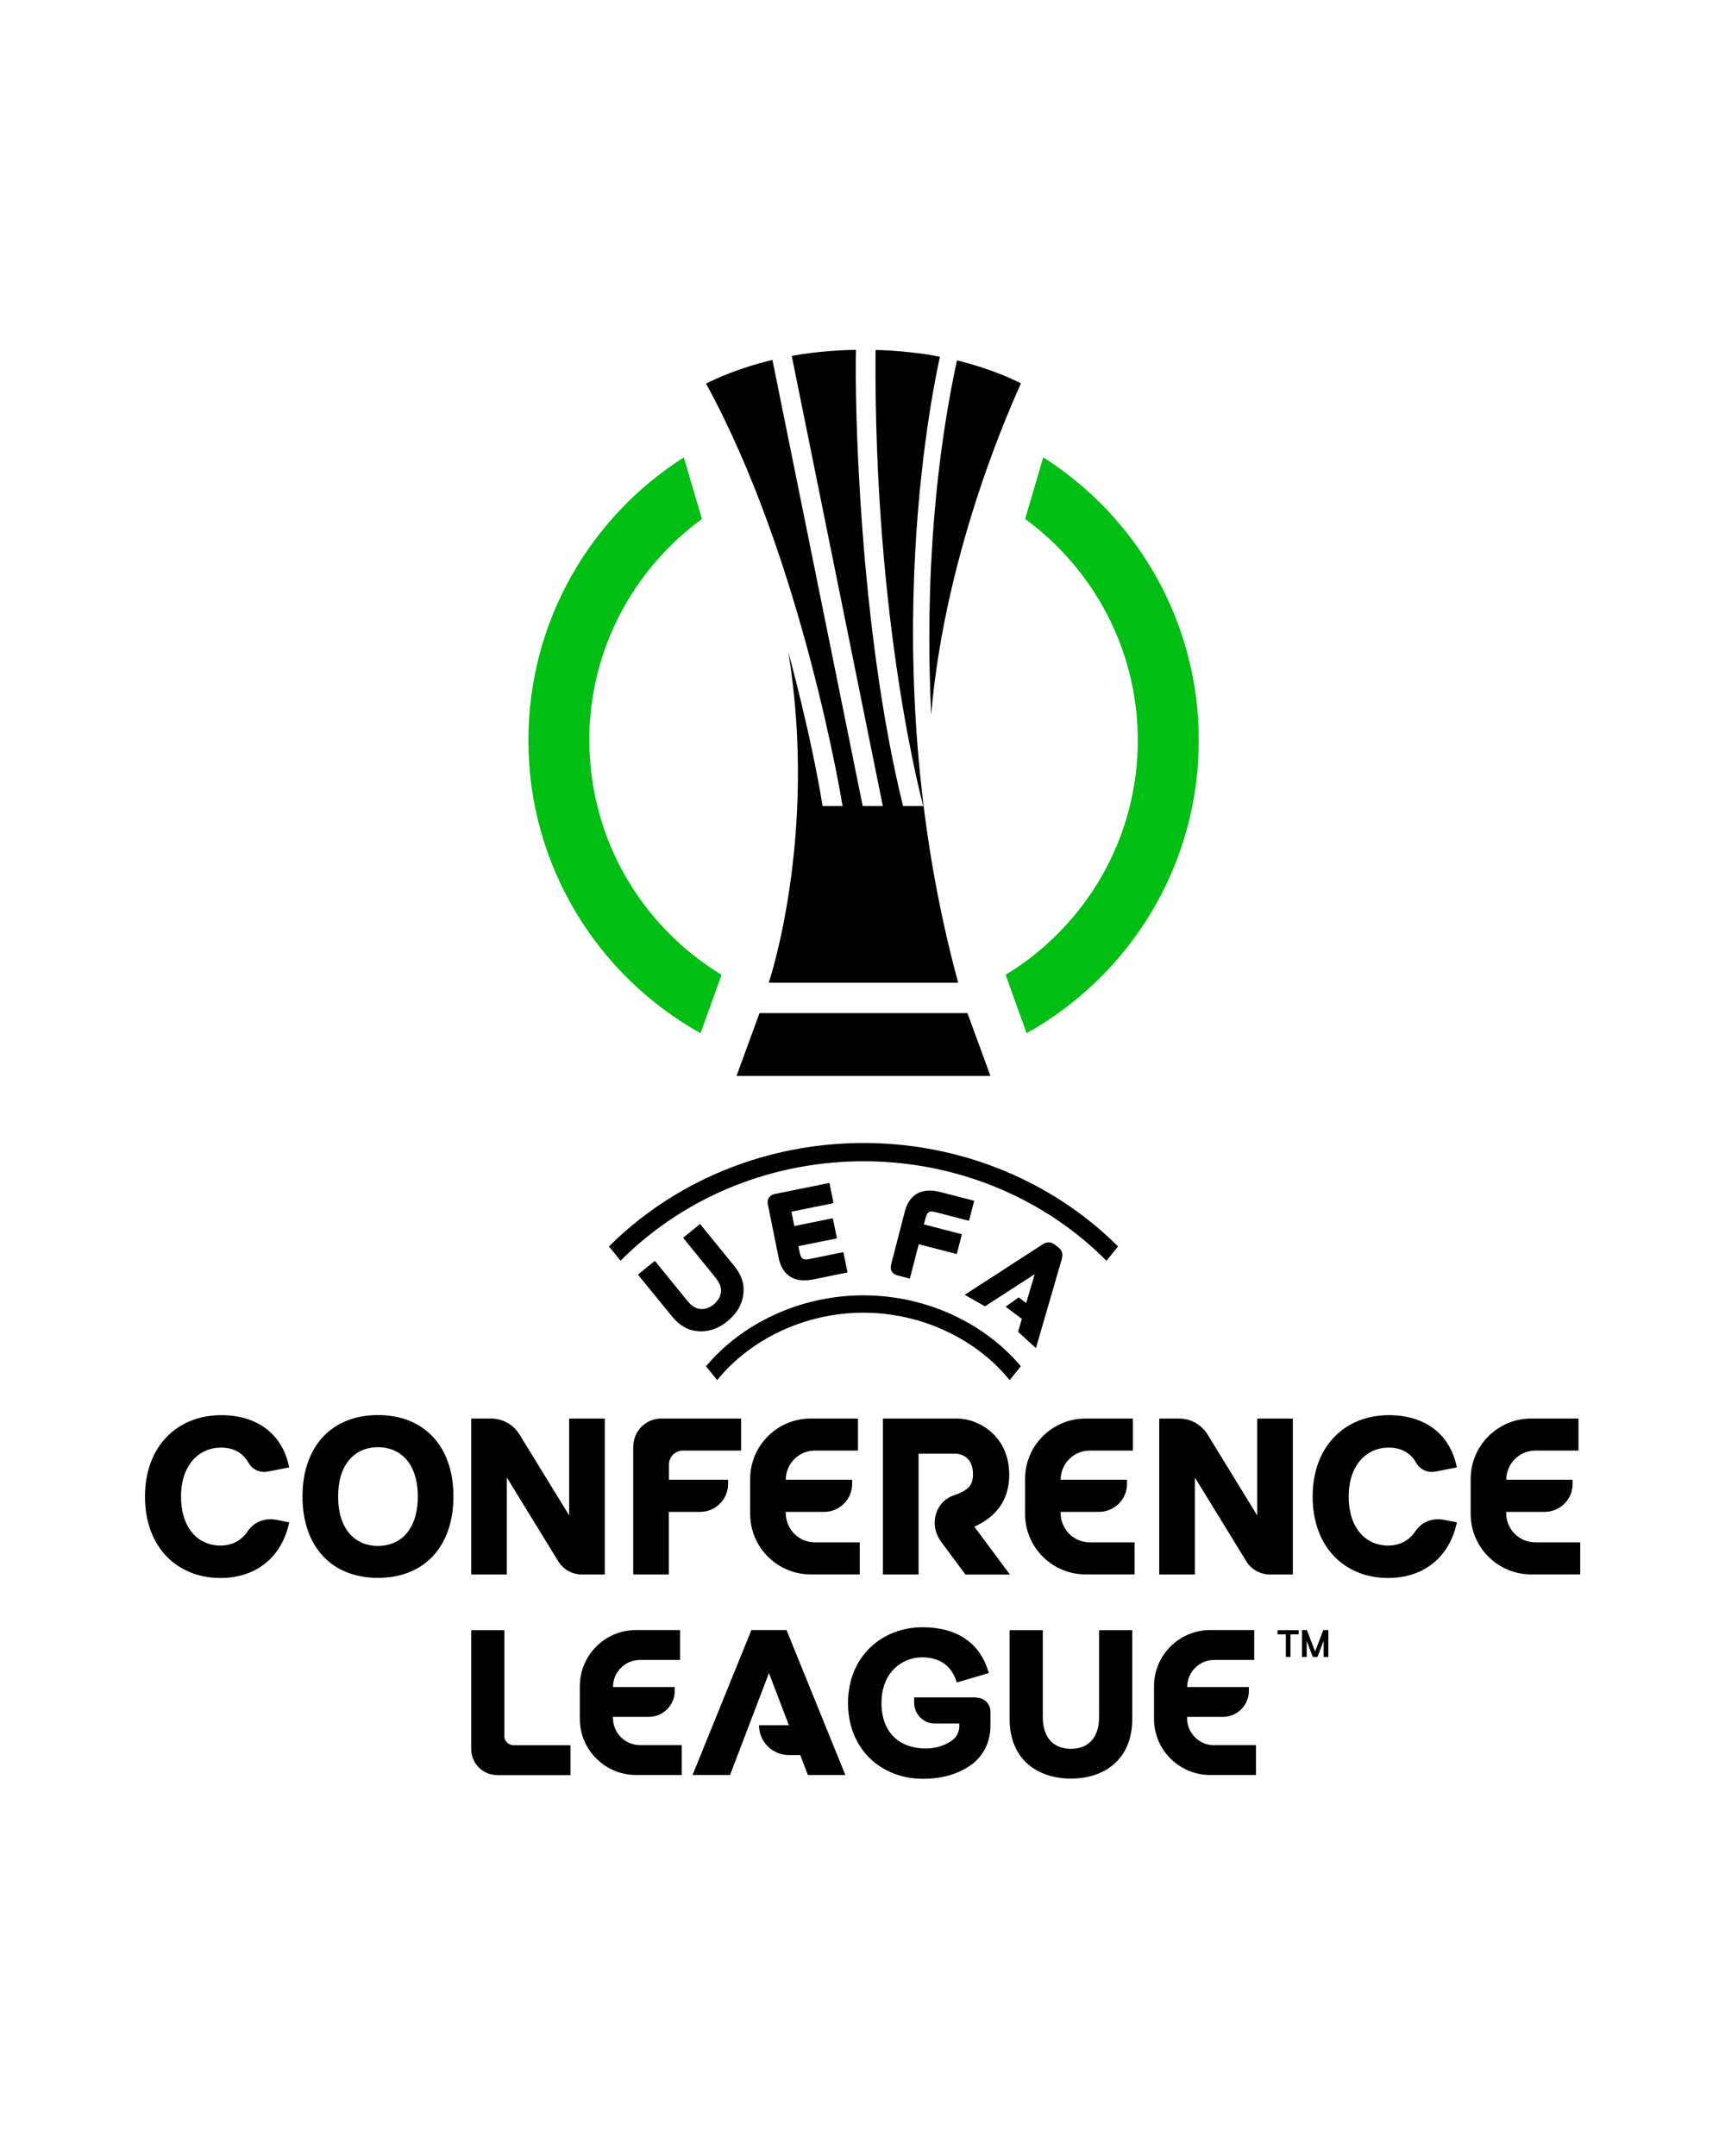 <?xml version="1.0" encoding="UTF-8"?>
<svg xmlns="http://www.w3.org/2000/svg" version="1.1" viewBox="0 0 168 210">
  <defs>
    <style>
      .cls-1 {
        fill: #00be14;
      }
    </style>
  </defs>
  <g>
    <g id="Layer_1">
      <g>
        <g>
          <path d="M73.97,98.68l-2.24,6.12h24.73l-2.24-6.12h-20.26ZM80.11,78.5c-1.11-6.92-3.34-15.02-3.34-15.02,2.93,17.95-1.9,32.24-1.9,32.24h18.45c-8.56-31.43-2.03-59.77-1.78-60.97-1.42-.32-4.35-.64-6.27-.66-.2,26.79,4.65,44.42,4.65,44.42h-1.97c-4.3-17.46-4.72-39.43-4.59-44.43-3.48.03-6.25.59-6.25.59l8.87,43.84h-1.96s-8.34-41.22-8.79-43.45c-3.31.79-5.43,1.79-6.47,2.3,9.45,17.21,13.3,41.15,13.3,41.15h-1.95ZM90.69,69.6c1.38-16.37,8.2-31.01,8.74-32.26-2.52-1.29-5.28-2-6.23-2.24-3.54,16.39-2.61,31.92-2.51,34.5Z"></path>
          <path class="cls-1" d="M57.39,72.11c0-8.85,4.33-16.7,10.97-21.56l-1.76-6c-9.1,5.79-15.14,15.97-15.14,27.56,0,12.27,6.77,22.95,16.77,28.53l2.04-5.69c-7.71-4.69-12.87-13.17-12.87-22.84ZM101.6,44.55l-1.76,6c6.64,4.86,10.97,12.71,10.97,21.56,0,9.67-5.16,18.15-12.87,22.84l2.04,5.69c10-5.58,16.77-16.26,16.77-28.53,0-11.59-6.04-21.77-15.14-27.56Z"></path>
        </g>
        <g>
          <path d="M61.67,140.89v12.47h3.47v-6.1h3.05c1.5,0,2.72-1.22,2.72-2.72v-.41h-5.76v-1.48c0-.75.61-1.36,1.36-1.36h5.67v-3.12h-7.78c-1.5,0-2.72,1.22-2.72,2.72ZM36.81,137.83c-4.46,0-7.35,3.01-7.35,7.93s2.88,7.93,7.35,7.93,7.35-3.01,7.35-7.93-2.88-7.93-7.35-7.93ZM36.81,150.58c-2.17,0-3.88-1.56-3.88-4.81s1.71-4.81,3.88-4.81,3.88,1.56,3.88,4.81-1.71,4.81-3.88,4.81ZM55.44,147.62l-4.84-7.89c-.59-.97-1.64-1.56-2.78-1.56h-1.93v15.19h3.47v-9.45s5,8.15,5,8.15c.49.81,1.37,1.3,2.31,1.3h2.23v-15.19h-3.47v9.45ZM122.45,147.62l-4.84-7.89c-.59-.97-1.64-1.56-2.78-1.56h-1.93v15.19h3.47v-9.45l5,8.15c.49.81,1.37,1.3,2.31,1.3h2.23v-15.19h-3.47v9.45ZM21.52,141c1.22,0,2.14.51,2.69,1.49.37.65,1.11.99,1.85.85l2.1-.41c-.63-3.25-3.12-5.09-6.61-5.09-4.27,0-7.43,3.01-7.43,7.93s3.12,7.93,7.35,7.93c3.49,0,5.98-2.04,6.7-5.42l-1.3-.25c-1.06-.21-2.15.22-2.75,1.12-.56.84-1.43,1.39-2.65,1.39-2.19,0-3.84-1.71-3.84-4.77s1.73-4.77,3.9-4.77ZM135.24,141c1.22,0,2.14.51,2.69,1.49.37.65,1.11.99,1.85.85l2.1-.41c-.63-3.25-3.12-5.09-6.61-5.09-4.27,0-7.43,3.01-7.43,7.93s3.12,7.93,7.35,7.93c3.49,0,5.98-2.04,6.7-5.42l-1.3-.25c-1.06-.21-2.15.22-2.75,1.12-.56.84-1.43,1.39-2.65,1.39-2.19,0-3.84-1.71-3.84-4.77s1.73-4.77,3.9-4.77ZM94.93,148.68c1.36-.61,3.36-1.95,3.36-5.04,0-2.16-.96-3.46-1.77-4.17-.93-.82-2.16-1.3-3.36-1.3h-7.17v15.19h3.47v-11.77h3.47s.25,0,.41.03c.45.08,1.42.44,1.42,1.96,0,1.1-.43,1.57-1.91,2.09-.95.33-1.63,1.16-1.79,2.23-.12.82.13,1.65.63,2.32l2.34,3.15h4.33l-3.44-4.63s0-.04.01-.05ZM76.52,147.39v-.13h3.75c1.5,0,2.72-1.22,2.72-2.72v-.41h-6.46c0-1.57,1.27-2.84,2.84-2.84h4.19v-3.12h-4.61c-3.25,0-5.89,2.64-5.89,5.89v3.4c0,3.25,2.64,5.89,5.89,5.89h4.78v-3.12h-4.36c-1.57,0-2.84-1.27-2.84-2.84ZM103.29,147.39v-.13h3.75c1.5,0,2.72-1.22,2.72-2.72v-.41h-6.46c0-1.57,1.27-2.84,2.84-2.84h4.19v-3.12h-4.61c-3.25,0-5.89,2.64-5.89,5.89v3.4c0,3.25,2.64,5.89,5.89,5.89h4.78v-3.12h-4.36c-1.57,0-2.84-1.27-2.84-2.84ZM149.53,150.23c-1.57,0-2.84-1.27-2.84-2.84v-.13h3.75c1.5,0,2.72-1.22,2.72-2.72v-.41h-6.46c0-1.57,1.27-2.84,2.84-2.84h4.19v-3.12h-4.61c-3.25,0-5.89,2.64-5.89,5.89v3.4c0,3.25,2.64,5.89,5.89,5.89h4.78v-3.12h-4.36Z"></path>
          <path d="M69.53,127.05c-.41.33-.89.5-1.31.45-.53-.06-.86-.28-1.39-.93l-3.05-3.76-1.65,1.34,3.33,4.09c.71.87,1.51,1.33,2.46,1.42.11.01.22.02.33.02.92,0,1.78-.32,2.6-.99.92-.75,1.43-1.63,1.55-2.68.11-.95-.18-1.83-.89-2.7l-3.33-4.09-1.65,1.34,3.05,3.76h0c.53.65.68,1.01.63,1.55-.04.42-.29.85-.71,1.19ZM84.1,127.86c5.78,0,11.1,2.68,14.23,6.57l1.09-1.35c-3.45-4.12-9.1-6.91-15.33-6.91s-11.88,2.79-15.33,6.91l1.09,1.35c3.13-3.9,8.46-6.57,14.23-6.57ZM62.23,121.13c5.99-5.17,13.76-8.02,21.87-8.02s15.88,2.85,21.87,8.02c.62.54,1.22,1.1,1.79,1.67l1.13-1.39c-.56-.56-1.14-1.1-1.75-1.63-6.32-5.45-14.5-8.45-23.04-8.45s-16.72,3-23.04,8.45c-.61.52-1.19,1.07-1.75,1.63l1.13,1.39c.57-.58,1.17-1.14,1.79-1.67ZM103.4,122.64c.1-.31.17-.76-.34-1.15l-.32-.25c-.51-.39-.91-.22-1.2-.03l-7.59,4.91,1.98,1.12,4.84-3.13-.83,2.81-.73-.55-1.27.91,1.58,1.18-.37,1.26,1.74,1.59,2.52-8.68ZM80.79,115.22l-5.34,1.08c-.24.05-.44.17-.56.35-.12.18-.16.41-.11.65l1.06,5.24c.17.85.56,1.47,1.14,1.82.38.24.84.36,1.37.35.27,0,.56-.03.86-.09l3.33-.68-.4-1.98-3.24.66c-.66.13-.88.06-1.03-.68l-.11-.56,3.75-.76-.4-1.96-3.75.76-.28-1.4,4.1-.83-.4-1.98ZM91.17,118.08l3.2.83.51-1.95-3.29-.85c-1.8-.47-3.04.21-3.47,1.9l-1.34,5.18c-.06.24-.04.47.07.65.11.19.3.32.54.38l1.22.32.87-3.35,3.7.96.5-1.93-3.7-.96.14-.55c.19-.73.41-.8,1.06-.63Z"></path>
          <g>
            <path d="M124.43,159.19h.8v2.2h.45v-2.2h.8v-.41h-2.06v.41Z"></path>
            <polygon points="128.88 158.77 128.08 160.86 127.28 158.77 126.8 158.77 126.8 161.39 127.26 161.39 127.26 159.82 127.85 161.39 128.31 161.39 128.91 159.82 128.91 161.39 129.37 161.39 129.37 158.77 128.88 158.77"></polygon>
            <path d="M59.69,167.35v-.12h3.49c1.39,0,2.53-1.13,2.53-2.53v-.38h-6.01c0-1.46,1.18-2.64,2.64-2.64h3.89v-2.91h-4.28c-3.03,0-5.48,2.45-5.48,5.48v3.16c0,3.03,2.45,5.48,5.48,5.48h4.45v-2.91h-4.06c-1.46,0-2.64-1.18-2.64-2.64ZM118.25,169.99c-1.46,0-2.64-1.18-2.64-2.64v-.12h3.49c1.39,0,2.53-1.13,2.53-2.53v-.38h-6.01c0-1.46,1.18-2.64,2.64-2.64h3.89v-2.91h-4.28c-3.03,0-5.48,2.45-5.48,5.48v3.16c0,3.03,2.45,5.48,5.48,5.48h4.45v-2.91h-4.06ZM49.12,169.09v-10.31h-3.23v11.58c0,1.4,1.14,2.54,2.54,2.54h7.13v-2.91h-5.54c-.5,0-.91-.41-.91-.91ZM107.04,167.27c0,1.9-.97,3.07-2.74,3.07s-2.74-1.17-2.74-3.07v-8.49h-3.23v8.67c0,3.93,2.72,5.79,5.97,5.79s5.97-1.86,5.97-5.79v-8.67h-3.23v8.49ZM95.11,165.33h-6.08v.52c0,1.12.91,2.03,2.03,2.03h2.37v.26c0,.56-.27,1.08-.73,1.4-.67.46-1.53.77-2.53.77-2.46,0-4.32-1.45-4.32-4.44s2.02-4.44,3.95-4.44c1.77,0,2.91.86,3.38,2.45l3.12-.92c-.73-2.67-2.81-4.46-6.46-4.46-3.91,0-7.25,2.81-7.25,7.38s3.3,7.38,7.29,7.38c1.91,0,3.38-.47,4.58-1.27,1.27-.85,2-2.3,2-3.83v-1.45c0-.75-.61-1.35-1.35-1.35ZM73.18,158.77l-5.73,14.12h3.65l3.79-9.93,1.94,5.08h-2.91c0,1.6,1.3,2.91,2.91,2.91h1.11l.74,1.94h3.65l-5.73-14.12h-3.43Z"></path>
          </g>
        </g>
      </g>
    </g>
  </g>
</svg>
